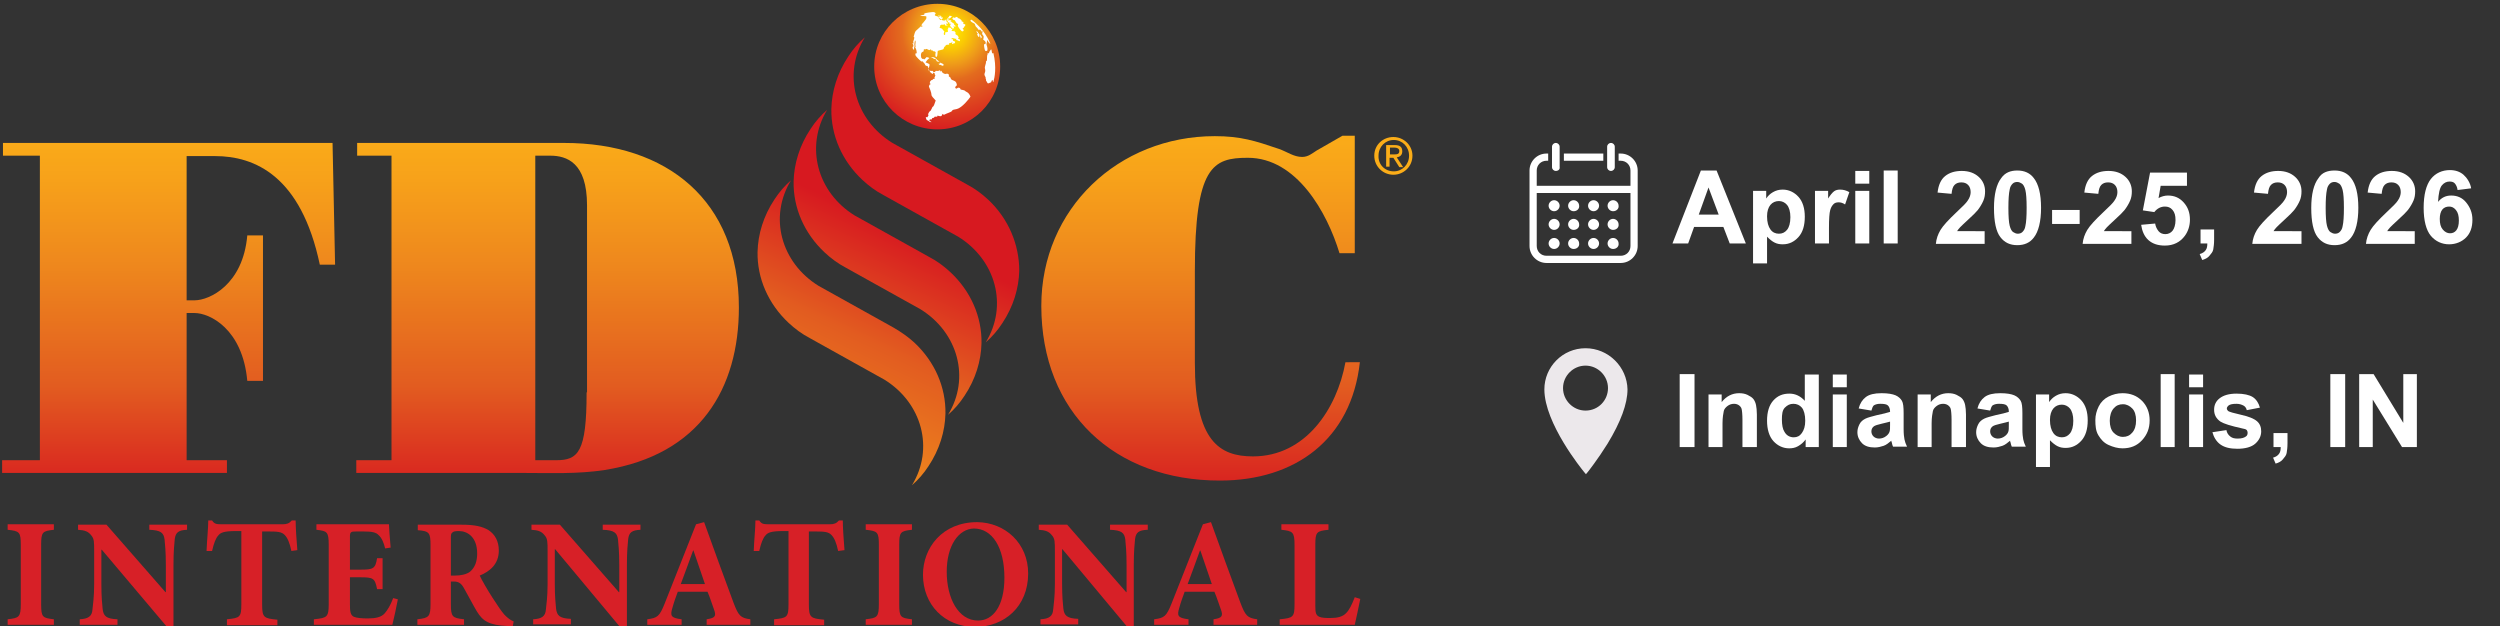 <?xml version="1.0" encoding="utf-8"?>
<!-- Generator: Adobe Illustrator 29.7.1, SVG Export Plug-In . SVG Version: 9.03 Build 0)  -->
<svg version="1.0" id="Layer_1" xmlns="http://www.w3.org/2000/svg" xmlns:xlink="http://www.w3.org/1999/xlink" x="0px" y="0px"
	 viewBox="0 0 589.4 147.7" style="enable-background:new 0 0 589.4 147.7;" xml:space="preserve">
<rect x="0" y="0" width="589.4" height="147.7" fill="#333333" stroke="none"/>
<style type="text/css">
	.st0{fill:url(#SVGID_1_);}
	.st1{fill:url(#SVGID_00000016764145259631897030000011443171121711184004_);}
	.st2{fill:url(#SVGID_00000052790628617641296210000012555068795008793742_);}
	.st3{fill:url(#SVGID_00000039837892562431109710000012931310861198666885_);}
	.st4{fill:url(#SVGID_00000010990999135217299300000012325827909927940480_);}
	.st5{fill:url(#SVGID_00000071543754757964919700000017565260483515331746_);}
	.st6{fill:#FBAD18;}
	.st7{fill:#D72027;}
	.st8{fill:url(#SVGID_00000096746945288576434870000001109566682083488702_);}
	.st9{fill:#FFFFFF;}
	.st10{enable-background:new    ;}
	.st11{fill:none;}
	.st12{fill:#010101;}
	.st13{fill:#ECE8EB;}
</style>
<g>
	<g>
		
			<linearGradient id="SVGID_1_" gradientUnits="userSpaceOnUse" x1="212.106" y1="95.448" x2="175.494" y2="18.403" gradientTransform="matrix(1 0 0 -1 0 150)">
			<stop  offset="0" style="stop-color:#D71920"/>
			<stop  offset="0.312" style="stop-color:#E25C20"/>
			<stop  offset="0.632" style="stop-color:#EE871D"/>
			<stop  offset="0.871" style="stop-color:#F7A21A"/>
			<stop  offset="1" style="stop-color:#FBAD18"/>
		</linearGradient>
		<path class="st0" d="M210.6,77.2l-15.8-8.8l-1.8-1c-8.9-5.5-11.8-16.3-6.5-24.9c-1.5,1.3-2.8,2.8-3.9,4.5c-2.6,3.9-3.9,8.2-4,12.4
			c-0.1,6.2,2.5,12.2,7.3,16.7c1.5,1.4,3.1,2.6,5,3.6l15.8,8.8l1.8,1c8.9,5.5,11.8,16.3,6.5,24.9c1.5-1.3,2.8-2.8,3.9-4.5
			c2.6-3.9,3.9-8.2,4-12.4c0.1-6.2-2.5-12.2-7.3-16.7C214.2,79.5,212.5,78.3,210.6,77.2z"/>
		
			<linearGradient id="SVGID_00000060032050737342469360000015634657050389082279_" gradientUnits="userSpaceOnUse" x1="212.605" y1="95.21" x2="175.993" y2="18.166" gradientTransform="matrix(1 0 0 -1 0 150)">
			<stop  offset="0" style="stop-color:#D71920"/>
			<stop  offset="0.312" style="stop-color:#E25C20"/>
			<stop  offset="0.632" style="stop-color:#EE871D"/>
			<stop  offset="0.871" style="stop-color:#F7A21A"/>
			<stop  offset="1" style="stop-color:#FBAD18"/>
		</linearGradient>
		<path style="fill:url(#SVGID_00000060032050737342469360000015634657050389082279_);" d="M219.1,60.6l-15.8-8.8l-1.8-1
			c-8.9-5.5-11.7-16.3-6.5-24.9c-1.5,1.3-2.8,2.8-3.9,4.5c-2.6,3.9-3.9,8.2-4,12.4c-0.1,6.2,2.5,12.2,7.3,16.7
			c1.5,1.4,3.1,2.6,5,3.6l15.8,8.8l1.8,1c8.9,5.5,11.8,16.3,6.5,24.9c1.5-1.3,2.8-2.8,3.9-4.5c2.6-3.9,3.9-8.2,4-12.4
			c0.1-6.2-2.5-12.2-7.3-16.7C222.6,62.8,221,61.6,219.1,60.6z"/>
		
			<linearGradient id="SVGID_00000088130580398252868690000002688482630756965537_" gradientUnits="userSpaceOnUse" x1="213.237" y1="94.911" x2="176.625" y2="17.867" gradientTransform="matrix(1 0 0 -1 0 150)">
			<stop  offset="0" style="stop-color:#D71920"/>
			<stop  offset="0.312" style="stop-color:#E25C20"/>
			<stop  offset="0.632" style="stop-color:#EE871D"/>
			<stop  offset="0.871" style="stop-color:#F7A21A"/>
			<stop  offset="1" style="stop-color:#FBAD18"/>
		</linearGradient>
		<path style="fill:url(#SVGID_00000088130580398252868690000002688482630756965537_);" d="M233,47.1c-1.5-1.4-3.1-2.6-5-3.6
			l-15.8-8.8l-1.8-1c-8.9-5.5-11.8-16.3-6.5-24.9c-1.5,1.3-2.8,2.8-3.9,4.5c-2.6,3.9-3.9,8.2-4,12.4c-0.1,6.2,2.5,12.2,7.3,16.7
			c1.5,1.4,3.1,2.6,5,3.6l15.8,8.8l1.8,1c8.9,5.5,11.8,16.3,6.5,24.9c1.5-1.3,2.8-2.8,3.9-4.5c2.6-3.9,3.9-8.2,4-12.4
			C240.3,57.7,237.8,51.6,233,47.1z"/>
	</g>
	
		<linearGradient id="SVGID_00000134247388583086334620000012964441605940648357_" gradientUnits="userSpaceOnUse" x1="39.75" y1="119.533" x2="39.75" y2="31.611" gradientTransform="matrix(1 0 0 -1 0 150)">
		<stop  offset="0" style="stop-color:#FBAD18"/>
		<stop  offset="0.129" style="stop-color:#F7A21A"/>
		<stop  offset="0.368" style="stop-color:#EE871D"/>
		<stop  offset="0.688" style="stop-color:#E25C20"/>
		<stop  offset="1" style="stop-color:#D71920"/>
	</linearGradient>
	<path style="fill:url(#SVGID_00000134247388583086334620000012964441605940648357_);" d="M78.4,33.7H0.7v3h8.7v71.8H0.5v3h53v-3H44
		V73.8h1.9c3.5,0,11.3,3.7,12.4,16H62V55.5h-3.7c-1,11.6-8.9,15.3-12.4,15.3H44v-34h6.7c9.4,0,20.3,4.7,24.7,25.6H79L78.4,33.7z"/>
	
		<linearGradient id="SVGID_00000059291773482717669010000005892654387867351718_" gradientUnits="userSpaceOnUse" x1="129.1" y1="119.533" x2="129.1" y2="31.611" gradientTransform="matrix(1 0 0 -1 0 150)">
		<stop  offset="0" style="stop-color:#FBAD18"/>
		<stop  offset="0.129" style="stop-color:#F7A21A"/>
		<stop  offset="0.368" style="stop-color:#EE871D"/>
		<stop  offset="0.688" style="stop-color:#E25C20"/>
		<stop  offset="1" style="stop-color:#D71920"/>
	</linearGradient>
	<path style="fill:url(#SVGID_00000059291773482717669010000005892654387867351718_);" d="M133,33.7H84.2v3h8.1v71.8H84v3h39.2
		c6.4,0,13,0.3,19.4-0.7c22.5-3.6,31.6-19.3,31.6-38.3C174.2,47.3,157.3,33.7,133,33.7z M138.3,92.5c0,14.2-2,16-7.2,16h-4.9V36.7
		h3.5c3.9,0,8.7,1.6,8.7,11.7v44.1H138.3z"/>
	
		<linearGradient id="SVGID_00000022528152173872632030000004921246785574551195_" gradientUnits="userSpaceOnUse" x1="283.05" y1="119.534" x2="283.05" y2="31.611" gradientTransform="matrix(1 0 0 -1 0 150)">
		<stop  offset="0" style="stop-color:#FBAD18"/>
		<stop  offset="0.129" style="stop-color:#F7A21A"/>
		<stop  offset="0.368" style="stop-color:#EE871D"/>
		<stop  offset="0.688" style="stop-color:#E25C20"/>
		<stop  offset="1" style="stop-color:#D71920"/>
	</linearGradient>
	<path style="fill:url(#SVGID_00000022528152173872632030000004921246785574551195_);" d="M317.2,85.4c-2,11-9.4,22.2-21.8,22.2
		c-7.9,0-13.7-3.6-13.7-22V63.9c0-24.7,4.2-26.7,12.5-26.7c11.5,0,18.7,12.9,21.6,22.5h3.6V32h-2.9l-6.1,3.5c-1.1,0.7-2,1.5-3.4,1.5
		c-2,0-3.5-1.2-5.5-1.9c-5.6-1.9-9-3-15.1-3c-22.7,0-40.9,17.1-40.9,40c0,25.2,17.3,41.2,42.1,41.2c17.8,0,31-9.7,33-27.9H317.2z"/>
	<g>
		<path class="st6" d="M324,36.7c0-2.6,2.1-4.4,4.5-4.4s4.5,1.9,4.5,4.4c0,2.6-2.1,4.5-4.5,4.5S324,39.3,324,36.7z M328.6,40.4
			c2,0,3.6-1.6,3.6-3.7c0-2.1-1.6-3.7-3.6-3.7s-3.6,1.6-3.6,3.7C324.9,38.8,326.5,40.4,328.6,40.4z M327.6,39.3h-0.8v-5.1h2
			c1.2,0,1.8,0.4,1.8,1.5c0,0.9-0.6,1.3-1.3,1.4l1.5,2.3h-0.9l-1.4-2.2h-0.9L327.6,39.3L327.6,39.3z M328.6,36.4
			c0.7,0,1.3,0,1.3-0.8c0-0.6-0.6-0.8-1.1-0.8h-1.1v1.6H328.6z"/>
	</g>
	<g>
		<path class="st7" d="M1.8,147.3V146c2.7-0.3,3.1-0.5,3.1-3.6v-13.9c0-3.1-0.3-3.3-3.1-3.6v-1.3h10.9v1.3c-2.7,0.3-3,0.5-3,3.6
			v13.9c0,3.1,0.3,3.3,3,3.6v1.3H1.8z"/>
		<path class="st7" d="M44.1,124.9c-2,0.1-2.7,0.6-2.9,2.2c-0.1,1.1-0.3,2.8-0.3,6.1v14.4h-1.7l-15.2-18h-0.1v8.1
			c0,3.2,0.2,4.8,0.3,5.9c0.2,1.6,0.8,2.3,3.5,2.4v1.3h-8.9V146c2-0.1,2.9-0.7,3-2.3c0.1-1.2,0.4-2.8,0.4-6v-7.6
			c0-2.4,0-3.1-0.7-3.9c-0.7-0.9-1.5-1.2-3.1-1.3v-1.2h6.7L39,139.6h0.1v-6.4c0-3.2-0.2-4.9-0.3-6c-0.2-1.6-0.9-2.2-3.6-2.3v-1.2
			h8.9V124.9z"/>
		<path class="st7" d="M68.7,129.9c-0.4-1.9-0.9-3.1-1.6-3.8c-0.7-0.7-1.6-0.8-3.7-0.8h-1.6v17.2c0,3.1,0.4,3.3,3.6,3.6v1.3H53.5
			V146c3.1-0.3,3.4-0.5,3.4-3.6v-17.2h-1.2c-3,0-3.7,0.4-4.2,1c-0.6,0.6-1.1,1.9-1.5,3.7h-1.3c0.1-2.7,0.4-5.3,0.4-7.2H50
			c0.5,0.8,1,0.9,2.1,0.9h14.6c0.9,0,1.5-0.2,2.1-0.9h0.9c0,1.5,0.2,4.7,0.4,7L68.7,129.9z"/>
		<path class="st7" d="M93.8,141.3c-0.3,1.6-1,4.9-1.3,6H74V146c3.1-0.3,3.5-0.5,3.5-3.6v-13.9c0-3.2-0.4-3.3-2.9-3.6v-1.3h17.1
			c0,0.7,0.2,3.2,0.4,5.5l-1.3,0.2c-0.3-1.3-0.8-2.5-1.5-3.1c-0.6-0.7-1.6-0.9-3.6-0.9H84c-1.3,0-1.5,0.1-1.5,1.3v7.7h2.4
			c3.1,0,3.6-0.2,4-2.7h1.3v7.3h-1.3c-0.5-2.6-0.9-2.8-4-2.8h-2.4v6.3c0,1.7,0.1,2.6,0.9,3c0.7,0.3,1.9,0.4,3.3,0.4
			c1.9,0,3.2-0.3,4-1.2c0.7-0.8,1.4-2,2-3.6L93.8,141.3z"/>
		<path class="st7" d="M120.9,147.6c-0.2,0-0.6,0-1.1,0c-4.6-0.2-6-1.2-7.4-3.5c-0.9-1.5-1.9-3.5-3-5.4c-0.6-1.1-1.2-1.6-2.4-1.6
			h-0.7v5.3c0,3,0.3,3.3,3.1,3.6v1.3h-11V146c2.7-0.3,3.1-0.6,3.1-3.6v-13.9c0-2.9-0.3-3.3-3-3.5v-1.3h10.2c3.2,0,5,0.4,6.5,1.3
			c1.5,1,2.4,2.6,2.4,4.8c0,3.2-2.1,4.9-4.5,5.9c0.5,1.1,1.9,3.5,3,5.2c1.3,2,2.1,3.2,2.8,4c0.8,0.8,1.4,1.3,2.2,1.6L120.9,147.6z
			 M107.2,135.7c1.5,0,2.8-0.3,3.6-0.9c1.2-1,1.7-2.5,1.7-4.3c0-3.9-2.3-5.3-4.3-5.3c-0.9,0-1.4,0.1-1.6,0.4
			c-0.3,0.2-0.3,0.6-0.3,1.3v8.8H107.2z"/>
		<path class="st7" d="M151,124.9c-2,0.1-2.7,0.6-2.9,2.2c-0.1,1.1-0.3,2.8-0.3,6.1v14.4H146l-15.1-18.1h-0.1v8.1
			c0,3.2,0.2,4.8,0.3,5.9c0.2,1.6,0.8,2.3,3.5,2.4v1.3h-8.9V146c2-0.1,2.9-0.7,3-2.3c0.1-1.2,0.4-2.8,0.4-6v-7.6
			c0-2.4,0-3.1-0.7-3.9c-0.7-0.9-1.5-1.2-3.1-1.3v-1.2h6.7l13.9,15.9h0.1v-6.4c0-3.2-0.2-4.9-0.3-6c-0.2-1.6-0.9-2.2-3.6-2.3v-1.2
			h8.9L151,124.9L151,124.9z"/>
		<path class="st7" d="M166.6,147.3V146c2.1-0.3,2.3-0.8,1.7-2.4c-0.4-1.1-0.9-2.7-1.5-4.1h-7c-0.4,1.1-0.9,2.4-1.3,3.9
			c-0.5,1.7-0.4,2.3,2.2,2.6v1.3h-8.1V146c2.4-0.3,2.9-0.7,4.1-3.7l7.4-18.7l1.9-0.5c2.3,6.4,4.6,12.7,6.9,18.9c1.2,3.2,1.7,3.7,4,4
			v1.3H166.6z M163.5,129.8h-0.1c-1,2.7-1.9,5.3-2.9,7.9h5.7L163.5,129.8z"/>
		<path class="st7" d="M197.6,129.9c-0.4-1.9-0.9-3.1-1.6-3.8c-0.7-0.7-1.6-0.8-3.7-0.8h-1.6v17.2c0,3.1,0.4,3.3,3.6,3.6v1.3h-11.8
			V146c3.1-0.3,3.4-0.5,3.4-3.6v-17.2h-1.2c-3,0-3.7,0.4-4.2,1c-0.6,0.6-1.1,1.9-1.5,3.7h-1.3c0.1-2.7,0.4-5.3,0.4-7.2h0.9
			c0.5,0.8,1,0.9,2.1,0.9h14.6c0.9,0,1.5-0.2,2.1-0.9h0.9c0,1.5,0.2,4.7,0.4,7L197.6,129.9z"/>
		<path class="st7" d="M204.1,147.3V146c2.7-0.3,3.1-0.5,3.1-3.6v-13.9c0-3.1-0.3-3.3-3.1-3.6v-1.3H215v1.3c-2.7,0.3-3,0.5-3,3.6
			v13.9c0,3.1,0.3,3.3,3,3.6v1.3H204.1z"/>
		<path class="st7" d="M242.4,135.2c0,7.8-5.6,12.6-12.5,12.6c-7.3,0-12.3-5.3-12.3-12.3c0-6.3,4.5-12.4,12.8-12.4
			C237,123.2,242.4,128.1,242.4,135.2z M223.2,134.8c0,6.2,2.7,11.5,7.4,11.5c3.5,0,6.2-3.4,6.2-10.1c0-7.2-2.9-11.6-7.2-11.6
			C226,124.7,223.2,128.6,223.2,134.8z"/>
		<path class="st7" d="M270.5,124.9c-2,0.1-2.7,0.6-2.9,2.2c-0.1,1.1-0.3,2.8-0.3,6.1v14.4h-1.7l-15.1-18.1h-0.1v8.1
			c0,3.2,0.2,4.8,0.3,5.9c0.2,1.6,0.8,2.3,3.5,2.4v1.3h-8.9V146c2-0.1,2.9-0.7,3-2.3c0.1-1.2,0.4-2.8,0.4-6v-7.6
			c0-2.4,0-3.1-0.7-3.9c-0.7-0.9-1.5-1.2-3.1-1.3v-1.2h6.7l13.9,15.9h0.1v-6.4c0-3.2-0.2-4.9-0.3-6c-0.2-1.6-0.9-2.2-3.6-2.3v-1.2
			h8.9v1.2H270.5z"/>
		<path class="st7" d="M286.1,147.3V146c2.1-0.3,2.3-0.8,1.7-2.4c-0.4-1.1-0.9-2.7-1.5-4.1h-7c-0.4,1.1-0.9,2.4-1.3,3.9
			c-0.5,1.7-0.4,2.3,2.2,2.6v1.3h-8.1V146c2.4-0.3,2.9-0.7,4.1-3.7l7.4-18.7l1.9-0.5c2.3,6.4,4.6,12.7,6.9,18.9c1.2,3.2,1.7,3.7,4,4
			v1.3H286.1z M283,129.8h-0.1c-1,2.7-1.9,5.3-2.9,7.9h5.7L283,129.8z"/>
		<path class="st7" d="M320.7,141.2c-0.3,1.6-1.1,5.2-1.3,6.1h-17.7V146c3.2-0.3,3.5-0.5,3.5-3.6v-13.9c0-3.1-0.4-3.3-3.1-3.6v-1.3
			h11.1v1.3c-2.8,0.3-3.1,0.5-3.1,3.6v14.2c0,1.7,0.1,2.3,0.9,2.7c0.7,0.3,1.6,0.3,2.7,0.3c1.6,0,2.9-0.3,3.7-1.2
			c0.7-0.7,1.3-1.9,2-3.7L320.7,141.2z"/>
	</g>
</g>
<radialGradient id="SVGID_00000041293075445685504230000017980865553395279274_" cx="223.97" cy="142.49" r="23.885" gradientTransform="matrix(1 0 0 -1 0 150)" gradientUnits="userSpaceOnUse">
	<stop  offset="0" style="stop-color:#FFF200"/>
	<stop  offset="5.771673e-02" style="stop-color:#FFE400"/>
	<stop  offset="0.165" style="stop-color:#FAC904"/>
	<stop  offset="0.309" style="stop-color:#EF9E19"/>
	<stop  offset="0.473" style="stop-color:#E36B1E"/>
	<stop  offset="1" style="stop-color:#D71920"/>
</radialGradient>
<path style="fill:url(#SVGID_00000041293075445685504230000017980865553395279274_);" d="M221,0.9c-8.2,0-14.9,6.6-14.9,14.8
	s6.7,14.8,14.9,14.8s14.8-6.6,14.8-14.8S229.2,0.9,221,0.9z"/>
<g>
	<path class="st9" d="M227.6,21.5c-0.2-0.3-0.9-0.3-1.1-0.4c-0.1,0,0-0.1-0.1-0.2c-0.1-0.2-0.4-0.3-0.6-0.2
		c-0.1,0.1-0.3,0.3-0.5,0.1c-0.3-0.1,0-0.1,0-0.4c0-0.2,0.2-0.1,0.3-0.3c-0.1-1-0.6-1-1-1.2c-0.4-0.1-0.5-0.5-0.5-0.6
		c-0.1-0.1-0.3-0.2-0.4-0.3c-0.1-0.1,0.1-0.2,0-0.4s-0.5-0.3-0.6-0.2c-0.2,0.1-0.5,0-0.8-0.2s-0.3-0.6-0.4-0.5
		c-0.1,0-0.4,0.3-0.3,0.2c0-0.1,0.2-0.5-0.1-0.3s-0.6,0.1-0.9,0.1c-0.1,0.3-0.3,0.3-0.5,0.3c-0.1-0.1-0.2-0.4-0.4-0.3
		s-0.5-0.1-0.6-0.1s-0.1-0.2-0.2-0.5c0.4-0.8,0.2-0.9,0.2-1c-0.1-0.1-0.7-0.3-0.9-0.4c0.2-0.2,0.2-0.3,0.3-0.4
		c0.1-0.2,0.5-0.5,0.6-0.6c0-0.1-0.7-0.3-0.7-0.2c-0.1,0.1-0.4,0.5-0.5,0.5c-0.1-0.1-0.3-0.2-0.4-0.1c-0.1,0-0.1-0.1-0.3-0.3
		c-0.3-1.2,0.3-1.4,0.4-1.4c0.1,0,0.2-0.2,0.2-0.5c0-0.2,0.5,0,0.5-0.1s0.2-0.1,0.5,0.1c0.3,0.1,0.3,0.2,0.5,0s0.3,0.2,0.3,0.2h0.3
		c0,0,0.1,0.2,0.2,0.2c0,0,0.2-0.1,0.5,0.2c-0.2,0.9,0,1.2,0.2,1.1c0.3-0.1,0.2-1.3,0.3-1.4c0.1-0.1,1.2-0.3,1.3-0.4
		c0.1-0.1,0.2-0.6,0.3-0.6s0.2-0.1,0.2-0.2c0-0.1,0.1-0.1,0.2-0.2c0.1-0.1,0.5,0,0.7-0.1c-0.2-0.2,0-0.3,0-0.3s0.5-0.1,0.6-0.2
		c0.1-0.2,0.2,0.1,0.1,0.1c-0.2,0.1,0.1,0.3,0.1,0.3s0.2-0.2,0.4-0.2c0.3,0,0.1-0.1,0.1-0.2c0,0,0.1,0,0.1-0.1s-0.2-0.2-0.3-0.2
		c-0.1-0.1-0.1,0-0.2-0.1c-0.1-0.1,0-0.2,0-0.3s-0.2,0-0.4-0.1s0.2-0.1,0.2-0.2c0-0.1,0.5,0.1,1,0.2C225.7,9,226,9,226,8.9
		s-0.1-0.4-0.2-0.5c-0.1,0-0.8-0.5-0.6-0.5c0.1,0,0.2-0.1,0.2-0.1s-0.2-0.2-0.3-0.3c-0.1-0.1,0-0.2-0.2-0.3c0,0.3-0.2,0.1-0.4,0.1
		s-0.2-0.2,0-0.3c0.2-0.1-0.1-0.2-0.2-0.2c-0.1,0,0-0.1-0.1-0.2s-0.5-0.1-0.6-0.1s-0.1,0.3,0,0.4c-0.3,0-0.2,0.1-0.1,0.4
		c0.1,0.3-0.4,0.3-0.6,0.3c-0.1,0,0,0.6-0.1,0.6c-0.1,0.1-0.3,0-0.3-0.2s0.2-0.7,0.1-0.7c-0.1,0-0.3-0.2-0.4-0.4
		c0-0.1-0.4-0.3-0.6-0.3c-0.2-0.1,0-0.1,0-0.3c0.1-0.2,0.1-0.1,0-0.2c0-0.1,0.3-0.2,0.4-0.3c0.1,0,0.3,0.1,0.5,0s0.3-0.1,0.3,0.1
		s0,0.1,0.1,0.1s0.1,0,0.2,0c0.1,0,0.2,0.1,0.3,0.1S223,5.7,223,5.6s0.3,0,0.4,0c0.1,0,0.1-0.2,0.1-0.4c0.1,0.1,0.2,0.1,0.3,0.1
		s0,0.2,0,0.3c0,0.1,0.1-0.1,0.3,0c0.2,0-0.1,0.2-0.1,0.4c-0.1,0.1,0.6,0.8,0.7,0.8c0.1,0,0-0.2,0-0.2s0.1,0.1,0.2,0.1
		c0.1,0-0.1-0.5-0.1-0.6s0.2,0.2,0.3,0.2s0.3-0.2,0.2-0.2s-0.4-0.3-0.4-0.4c0,0,0.2,0-0.1-0.2S224,5,224,4.9s0.1,0.1,0.3,0.1
		s-0.2-0.2-0.3-0.3c-0.1-0.1-0.3,0.3-0.4,0.2c-0.1-0.1,0.1-0.1,0.2-0.2c0.1,0-0.2-0.2-0.2-0.1s-0.1,0-0.1-0.1s-0.2-0.1-0.2,0
		c-0.1,0.1,0.1,0.1,0.1,0.2s-0.2,0.2-0.1,0.2c0,0,0.2,0.1,0.2,0.3c0,0.1-0.2,0.2-0.3,0c0-0.1,0-0.1,0-0.2s0,0.1-0.1,0s0.2-0.3,0-0.4
		S222.8,5,222.7,5c-0.1,0,0-0.1,0-0.3c0-0.1-0.2,0.1-0.2,0.1s-0.1,0.2-0.4-0.1c-0.3-0.3-0.3,0-0.4,0c-0.2,0,0-0.1-0.2-0.2
		c-0.1-0.1-0.2-0.3-0.3-0.3s0-0.2-0.1-0.3c-0.1-0.1-0.6-0.1-0.7-0.3c-0.1-0.1,0.2-0.3,0.2-0.5c-0.1,0,0-0.1-0.3-0.2
		c-0.2-0.2-2.4,0.2-2.4,0.3c0,0,0.2,0.1-0.1,0.3c-0.3,0.1-0.9,0.1-0.8,0.2c0.1,0.1,0.9,0.1,1.1,0.1c0.2,0,0.3,0.1,0.3,0.1
		c0,0.1,0,0.2,0,0.4c0,0.2-0.4,0.6-0.7,1c-0.4,0.4-0.5,0.6-0.4,0.8c0.1,0.2,0.3-0.3,0.2,0c-0.1,0.4-0.4,0.1-0.4,0.1s-1,0.9-1.2,1.1
		s-0.4,1-0.5,1.4c0.4,0-0.1,1-0.1,1.1s0.1,0.2,0,0.5c0,0-0.2-0.2-0.2,0c0.2,0.1,0.3,0.4,0.2,0.7c-0.2,0-0.2,0.4,0,0.6
		c0.3,0.4,0.2-0.2,0.2-0.3s0.2-0.4,0.1-0.6c-0.1-0.2,0.1-1,0.1-1.1c0.3-0.2,0.1,0.8,0.1,1c0.2,0.9-0.3,0.6,0,0.7
		c0.2,0.1,0.4,1.1,0.3,1.3c-0.3-0.1-0.2-0.1-0.3,0.3c0,0.4,1.4,1.6,1.4,1.6c0.4-0.1,0.3,0,0.5,0.2s0.4,0.4,0.4,0.6
		c0.1,0.2,0.5,0.3,0.6,0.3s0,0.1,0.2,0.6c-0.1,0.6,0.1,0.3,0.2,0.4c0.1,0.1,0.1,0.3,0.2,0.4c0.1,0.1,0.3,0.3,0.5,0.4
		c0.2,0.2,0.1-0.1,0.2-0.2c0.1-0.2,0.2,0.1,0.3,0c0.1,0,0,0.4,0.2,0.5c0.1,0.1-0.2,0.5-0.2,0.6s0.1,0.2,0,0.3
		c-0.1,0.1-0.3-0.1-0.3,0s-0.2,0.3-0.4,0.3s-0.1,0.2-0.2,0.2c-0.1,0-0.2,0.3-0.2,0.5c0,0.1,0.2,0.1,0.2,0.2s-0.3,0.2-0.3,0.2
		s0,0.2-0.1,0.4c0.6,1.4,0.6,1.8,0.6,2s0.5,0.8,1,1.3c-0.6,1.9-0.7,1.3-0.8,1.6c-0.1,0.3-0.1,0.2-0.4,0.8c-0.4,0.2-0.6,0.8-0.6,0.9
		s0.3,0.1,0.1,0.2c-0.1,0-0.2,0.3-0.2,0.4c-0.1,0.1-0.3,0-0.4,0c-0.1,0,0.1,0.6,0.2,0.7c0,0,0.2,0.1,0.4,0.2
		c0.1,0.1,0.3,0.3,0.6,0.3s-0.1-0.1-0.3-0.3c-0.2-0.2-0.1-0.2,0-0.3c0.1-0.1,0.5,0,0.5-0.1c0-0.2,0.1-0.3,0.3-0.3s0.2-0.1,0.3-0.2
		c0-0.1,0.1-0.1,0.4-0.1c0.3,0.1,0.3-0.1,0.3-0.2s0.4,0.1,0.7,0.1s0.3-0.1,0.4-0.3c0.1-0.2,0-0.2-0.1-0.3c-0.1-0.1,0.5,0.4,0.7,0.2
		c0.3-0.2,1.6-0.6,1.7-0.8c0.2-0.4,0.4-0.3,1.2-0.5c1.2-0.3,2.8-2.3,3.2-2.9C228.4,21.7,227.8,21.7,227.6,21.5z"/>
	<path class="st9" d="M224.6,4.3c-0.3,0,0,0.1,0.1,0.3c0.1,0.2,0.2,0,0.4,0.2s0.3,0.7,0.7,0.8c0.1,0.2,0.2,0,0,0.5
		c0.1,0.3,0.9,1.4,1.1,1.3c0.2-0.1,0.4,0,0.2-0.5c0-0.1,0-0.1,0-0.1s-0.3-0.2-0.1-0.2s0.2,0,0.4-0.4c0.2-0.1,0.3-0.5,0-0.5
		s-0.3-0.2-0.3-0.2c0-0.1,0.1-0.3,0-0.3c-0.1-0.1-0.3-0.1-0.4-0.2c-0.1-0.1,0.2-0.1-0.2-0.4s-0.4-0.3-0.6-0.3
		c-0.1,0-0.1-0.1-0.1-0.2c0,0-0.5-0.2-0.5-0.1c0,0.1,0,0.2-0.2,0.2s-0.3-0.1-0.3-0.1S224.6,4.1,224.6,4.3
		C224.7,4.2,224.9,4.4,224.6,4.3z"/>
	<path class="st9" d="M220.6,13.8c-0.6-0.6-1.2-0.2-1.2-0.2c0.1-0.1,0.6,0.1,0.6,0.1s0,0.2,0.4,0.2s0.3,0.6,0.6,0.6
		c0.2,0.1,0.5,0,0.5,0S221.2,14.4,220.6,13.8z"/>
	<path class="st9" d="M221.7,15.3c0.1,0,0.6,0.3,0.6,0.2s0.1-0.1,0.2-0.1c0.1,0-0.1-0.3-0.3-0.4c-0.2-0.1-0.7-0.3-0.7-0.3
		s0.4,0.3-0.2,0.3C221.3,15.3,221.6,15.3,221.7,15.3z"/>
	<path class="st9" d="M226.3,9.3c-0.3-0.1-0.4-0.1-0.4-0.2c0-0.2,0-0.3,0-0.3s0-0.3-0.3,0.2c-0.2,0.3-0.3,0.4,0.1,0.5
		c0.4,0.1,0.4,0.2,0.4,0.2S226.4,9.8,226.3,9.3z"/>
	<path class="st9" d="M230.5,7.2L230.5,7.2C230.5,7.3,230.6,7.3,230.5,7.2z"/>
	<path class="st9" d="M232.3,12c0.1,0.1,0.1-0.1,0.2,0c0.1,0.1,0.3-0.1,0.3-0.2c0-0.1,0-0.2,0-0.4s-0.1-0.4-0.1-0.5
		s-0.2-0.4-0.1-0.7c0.1-0.2,0.1-0.6,0.1-0.6s0.1-0.2,0.2,0c0.1,0.2,0.1,0.4,0.2,0.4c0.1,0,0.1,0,0.2,0.2c0,0.2,0.1,0,0.2,0.1
		c-0.3-0.6-1.3-3.3-4.5-5.7c0,0,0.2,0.1-0.2,0.1c0,0.5,0.4,0.5,0.6,0.7c0.2,0.1,0.4,0.1,0.5,0.5s0.3,0.5,0.5,0.7
		c0.1,0.2,0.3,0.4,0.4,0.5c0-0.1,0-0.1,0.1-0.1c0.2,0,0.3,0.1,0.4,0.2c0.1,0.1,0.2,0.4,0.2,0.3s0.2-0.2,0.2,0s-0.2,0.2-0.2,0.2
		s0.1,0.3,0.1,0.4c0,0.1,0.3,0.3,0.3,0.5s0,0.5-0.1,0.6c0,0-0.1,0.1,0.2,0.3s0.4,0.5,0.4,0.6s-0.1,0.2-0.1,0.3c0,0-0.4-0.1-0.3,0.3
		C232,11.1,232.2,12,232.3,12z"/>
	<path class="st9" d="M234.2,12.5c0,0-0.2,0.2-0.3,0s-0.1-1.1-0.3-0.8s-0.4,0.5-0.4,0.7s-0.2,0.2-0.3,0.1c-0.1-0.1,0,0.3-0.1,0.4
		c-0.1,0.2-0.1,0.5-0.1,0.9c0,0.5-0.1,0.7-0.2,0.6c-0.1,0,0,0.5-0.1,0.6c0,0.1-0.3,0.9-0.2,1.1c0,0.2,0.2,0.5,0,1s-0.1,0.6,0.1,1
		c0.2,0.4,0,0.4,0.1,0.5c0.2,0.2-0.1,0.3,0.2,0.6c0.2,0.3,0.2,0.6,0.6,0.4c0.3-0.2,0.5-0.1,0.5-0.3c0.1-0.2,0.2-0.6,0.3-0.4
		s0.1,0.6,0.2,0.4C234.5,18.3,235,15.9,234.2,12.5z"/>
	<path class="st9" d="M231.3,8.5c0,0-0.1-0.1-0.1-0.2c0,0-0.1-0.2-0.2-0.2c-0.1,0-0.2,0.1-0.2,0.1c0-0.1,0-0.2,0-0.3
		c0-0.1-0.2,0-0.2-0.2c0-0.1-0.4-0.5-0.4-0.3c0,0,0.1,0.3,0.2,0.4c0.2,0.2,0.3,0.3,0.1,0.2c-0.1,0-0.1,0.1-0.1,0.2
		c0,0.1,0.1,0.2,0.2,0.3c0.1,0.1-0.1,0.2,0.1,0.2c0.2,0,0.2,0,0.2-0.1c0,0-0.1-0.1-0.1-0.2c0-0.1,0-0.3,0.1-0.2
		c0.1,0.2,0,0.2,0.1,0.3s0.2,0.2,0.2,0.3s-0.1,0.3,0.1,0.2c0.2-0.2,0.2-0.3,0.2-0.4C231.5,8.7,231.4,8.6,231.3,8.5z"/>
	<path class="st9" d="M221.2,4.2c0.3,0.1,0.3,0.1,0.6,0.3c0.3,0.1,0.2,0,0.4-0.1c0.1-0.2,0.1-0.4-0.1-0.3c-0.2,0.1-0.2,0-0.2,0
		c0-0.1,0.1-0.2,0-0.3c0-0.1-0.4-0.1-0.4-0.1s-0.5-0.1-0.3,0.1c0.1,0.2,0.7,0,0.5,0.2C221.4,4,220.8,4.1,221.2,4.2z"/>
	<path class="st9" d="M223.4,4.4c0.1,0,0.8-0.2,0.5,0s0.2-0.2,0.3-0.3c0.1-0.3,0.4-0.2,0.4-0.2s-0.5-0.2-0.7-0.2
		c-0.1,0-0.2,0.4-0.3,0.4C223.5,4.3,223.1,4.3,223.4,4.4z"/>
</g>
<g class="st10">
	<path class="st9" d="M411.6,57.4h-3.8l-1.5-3.9h-6.9l-1.4,3.9h-3.7l6.7-17.2h3.7L411.6,57.4z M405.2,50.6l-2.4-6.4l-2.3,6.4H405.2z
		"/>
	<path class="st9" d="M413.3,45h3.1v1.8c0.4-0.6,0.9-1.1,1.6-1.5s1.4-0.6,2.3-0.6c1.4,0,2.7,0.6,3.7,1.7s1.5,2.7,1.5,4.7
		c0,2.1-0.5,3.7-1.5,4.8s-2.2,1.7-3.7,1.7c-0.7,0-1.3-0.1-1.9-0.4s-1.1-0.7-1.8-1.4v6.3h-3.3V45z M416.6,51c0,1.4,0.3,2.4,0.8,3.1
		s1.2,1,2,1c0.8,0,1.4-0.3,1.9-0.9s0.8-1.6,0.8-3c0-1.3-0.3-2.3-0.8-2.9s-1.2-0.9-1.9-0.9c-0.8,0-1.5,0.3-2,0.9S416.6,49.8,416.6,51
		z"/>
	<path class="st9" d="M431.2,57.4h-3.3V45h3.1v1.8c0.5-0.8,1-1.4,1.4-1.7s0.9-0.4,1.4-0.4c0.8,0,1.5,0.2,2.2,0.6l-1,2.9
		c-0.6-0.4-1.1-0.5-1.5-0.5c-0.5,0-0.9,0.1-1.2,0.4s-0.6,0.7-0.8,1.4s-0.3,2.1-0.3,4.2V57.4z"/>
	<path class="st9" d="M437.4,43.3v-3h3.3v3H437.4z M437.4,57.4V45h3.3v12.4H437.4z"/>
	<path class="st9" d="M444.1,57.4V40.2h3.3v17.2H444.1z"/>
	<path class="st9" d="M467.9,54.4v3.1h-11.5c0.1-1.2,0.5-2.3,1.1-3.3s1.9-2.4,3.7-4.1c1.5-1.4,2.4-2.3,2.7-2.8
		c0.5-0.7,0.7-1.4,0.7-2c0-0.7-0.2-1.3-0.6-1.7s-0.9-0.6-1.6-0.6c-0.7,0-1.2,0.2-1.6,0.6s-0.6,1.1-0.7,2.1l-3.3-0.3
		c0.2-1.8,0.8-3.1,1.8-3.9s2.3-1.2,3.9-1.2c1.7,0,3,0.5,4,1.4s1.5,2.1,1.5,3.4c0,0.8-0.1,1.5-0.4,2.2s-0.7,1.4-1.3,2.2
		c-0.4,0.5-1.1,1.2-2.2,2.2s-1.7,1.6-2,1.9s-0.5,0.6-0.7,0.9H467.9z"/>
	<path class="st9" d="M475.6,40.2c1.7,0,3,0.6,3.9,1.8c1.1,1.4,1.7,3.7,1.7,7c0,3.2-0.6,5.6-1.7,7c-0.9,1.2-2.2,1.8-3.9,1.8
		c-1.7,0-3-0.6-4-1.9s-1.5-3.6-1.5-6.9c0-3.2,0.6-5.6,1.7-7C472.7,40.7,474,40.2,475.6,40.2z M475.6,42.9c-0.4,0-0.8,0.1-1.1,0.4
		s-0.6,0.7-0.7,1.4c-0.2,0.9-0.3,2.3-0.3,4.3s0.1,3.4,0.3,4.2s0.5,1.3,0.8,1.5s0.7,0.4,1.1,0.4s0.8-0.1,1.1-0.4s0.6-0.7,0.7-1.4
		c0.2-0.8,0.3-2.3,0.3-4.3s-0.1-3.4-0.3-4.2s-0.5-1.3-0.8-1.5S476,42.9,475.6,42.9z"/>
	<path class="st9" d="M483.8,52.8v-3.3h6.5v3.3H483.8z"/>
	<path class="st9" d="M502.5,54.4v3.1H491c0.1-1.2,0.5-2.3,1.1-3.3s1.9-2.4,3.7-4.1c1.5-1.4,2.4-2.3,2.7-2.8c0.5-0.7,0.7-1.4,0.7-2
		c0-0.7-0.2-1.3-0.6-1.7s-0.9-0.6-1.6-0.6c-0.7,0-1.2,0.2-1.6,0.6s-0.6,1.1-0.7,2.1l-3.3-0.3c0.2-1.8,0.8-3.1,1.8-3.9
		s2.3-1.2,3.9-1.2c1.7,0,3,0.5,4,1.4s1.5,2.1,1.5,3.4c0,0.8-0.1,1.5-0.4,2.2s-0.7,1.4-1.3,2.2c-0.4,0.5-1.1,1.2-2.2,2.2
		s-1.7,1.6-2,1.9s-0.5,0.6-0.7,0.9H502.5z"/>
	<path class="st9" d="M504.8,53l3.3-0.3c0.1,0.7,0.4,1.3,0.8,1.8s1,0.7,1.6,0.7c0.7,0,1.3-0.3,1.7-0.8s0.7-1.4,0.7-2.5
		c0-1.1-0.2-1.8-0.7-2.4s-1.1-0.8-1.8-0.8c-0.9,0-1.8,0.4-2.5,1.3l-2.7-0.4l1.7-8.9h8.7v3.1h-6.2l-0.5,2.9c0.7-0.4,1.5-0.6,2.2-0.6
		c1.5,0,2.7,0.5,3.7,1.6s1.5,2.4,1.5,4.1c0,1.4-0.4,2.7-1.2,3.8c-1.1,1.5-2.7,2.3-4.7,2.3c-1.6,0-2.9-0.4-3.9-1.3S505,54.4,504.8,53
		z"/>
	<path class="st9" d="M518.7,54.1h3.3v2.4c0,1-0.1,1.7-0.2,2.3s-0.5,1-0.9,1.5s-1,0.8-1.7,1l-0.6-1.4c0.7-0.2,1.1-0.5,1.4-0.9
		s0.4-0.9,0.4-1.6h-1.6V54.1z"/>
	<path class="st9" d="M542.6,54.4v3.1H531c0.1-1.2,0.5-2.3,1.1-3.3s1.9-2.4,3.7-4.1c1.5-1.4,2.4-2.3,2.7-2.8c0.5-0.7,0.7-1.4,0.7-2
		c0-0.7-0.2-1.3-0.6-1.7s-0.9-0.6-1.6-0.6c-0.7,0-1.2,0.2-1.6,0.6s-0.6,1.1-0.7,2.1l-3.3-0.3c0.2-1.8,0.8-3.1,1.8-3.9
		s2.3-1.2,3.9-1.2c1.7,0,3,0.5,4,1.4s1.5,2.1,1.5,3.4c0,0.8-0.1,1.5-0.4,2.2s-0.7,1.4-1.3,2.2c-0.4,0.5-1.1,1.2-2.2,2.2
		s-1.7,1.6-2,1.9s-0.5,0.6-0.7,0.9H542.6z"/>
	<path class="st9" d="M550.4,40.2c1.7,0,3,0.6,3.9,1.8c1.1,1.4,1.7,3.7,1.7,7c0,3.2-0.6,5.6-1.7,7c-0.9,1.2-2.2,1.8-3.9,1.8
		c-1.7,0-3-0.6-4-1.9s-1.5-3.6-1.5-6.9c0-3.2,0.6-5.6,1.7-7C547.4,40.7,548.7,40.2,550.4,40.2z M550.4,42.9c-0.4,0-0.8,0.1-1.1,0.4
		s-0.6,0.7-0.7,1.4c-0.2,0.9-0.3,2.3-0.3,4.3s0.1,3.4,0.3,4.2s0.5,1.3,0.8,1.5s0.7,0.4,1.1,0.4s0.8-0.1,1.1-0.4s0.6-0.7,0.7-1.4
		c0.2-0.8,0.3-2.3,0.3-4.3s-0.1-3.4-0.3-4.2s-0.5-1.3-0.8-1.5S550.8,42.9,550.4,42.9z"/>
	<path class="st9" d="M569.3,54.4v3.1h-11.5c0.1-1.2,0.5-2.3,1.1-3.3s1.9-2.4,3.7-4.1c1.5-1.4,2.4-2.3,2.7-2.8
		c0.5-0.7,0.7-1.4,0.7-2c0-0.7-0.2-1.3-0.6-1.7s-0.9-0.6-1.6-0.6c-0.7,0-1.2,0.2-1.6,0.6s-0.6,1.1-0.7,2.1l-3.3-0.3
		c0.2-1.8,0.8-3.1,1.8-3.9s2.3-1.2,3.9-1.2c1.7,0,3,0.5,4,1.4s1.5,2.1,1.5,3.4c0,0.8-0.1,1.5-0.4,2.2s-0.7,1.4-1.3,2.2
		c-0.4,0.5-1.1,1.2-2.2,2.2s-1.7,1.6-2,1.9s-0.5,0.6-0.7,0.9H569.3z"/>
	<path class="st9" d="M582.6,44.4l-3.2,0.4c-0.1-0.7-0.3-1.1-0.6-1.5s-0.8-0.5-1.3-0.5c-0.7,0-1.3,0.3-1.8,0.9s-0.8,1.9-0.9,3.9
		c0.8-1,1.8-1.5,3.1-1.5c1.4,0,2.6,0.5,3.5,1.6s1.5,2.4,1.5,4.1c0,1.8-0.5,3.2-1.5,4.2s-2.4,1.6-4,1.6c-1.7,0-3.2-0.7-4.3-2
		s-1.7-3.6-1.7-6.6c0-3.1,0.6-5.4,1.7-6.8s2.7-2.1,4.5-2.1c1.3,0,2.4,0.4,3.2,1.1S582.4,43.1,582.6,44.4z M575.2,51.6
		c0,1.1,0.2,1.9,0.7,2.5s1.1,0.9,1.7,0.9c0.6,0,1.1-0.2,1.5-0.7s0.6-1.3,0.6-2.3c0-1.1-0.2-1.9-0.7-2.5s-1-0.8-1.6-0.8
		c-0.6,0-1.2,0.2-1.6,0.7S575.2,50.7,575.2,51.6z"/>
</g>
<g class="st10">
	<path class="st9" d="M396,105.4V88.2h3.5v17.2H396z"/>
	<path class="st9" d="M414.1,105.4h-3.3v-6.4c0-1.3-0.1-2.2-0.2-2.6s-0.4-0.7-0.7-0.9s-0.7-0.3-1.1-0.3c-0.6,0-1.1,0.2-1.5,0.5
		s-0.8,0.7-0.9,1.2s-0.3,1.5-0.3,2.9v5.6h-3.3V93h3.1v1.8c1.1-1.4,2.5-2.1,4.1-2.1c0.7,0,1.4,0.1,2,0.4s1.1,0.6,1.4,1
		s0.5,0.9,0.6,1.4s0.2,1.3,0.2,2.2V105.4z"/>
	<path class="st9" d="M428.8,105.4h-3.1v-1.8c-0.5,0.7-1.1,1.2-1.8,1.6s-1.4,0.5-2.1,0.5c-1.4,0-2.7-0.6-3.7-1.7s-1.5-2.8-1.5-4.8
		c0-2.1,0.5-3.7,1.5-4.8s2.2-1.6,3.8-1.6c1.4,0,2.6,0.6,3.6,1.7v-6.2h3.3V105.4z M420.1,98.9c0,1.3,0.2,2.3,0.6,2.9
		c0.5,0.9,1.3,1.3,2.2,1.3c0.8,0,1.4-0.3,1.9-1s0.8-1.6,0.8-2.9c0-1.4-0.3-2.5-0.8-3.1s-1.2-0.9-2-0.9c-0.8,0-1.4,0.3-2,0.9
		S420.1,97.7,420.1,98.9z"/>
	<path class="st9" d="M432.1,91.3v-3h3.3v3H432.1z M432.1,105.4V93h3.3v12.4H432.1z"/>
	<path class="st9" d="M441.2,96.8l-3-0.5c0.3-1.2,0.9-2.1,1.7-2.7s2-0.9,3.7-0.9c1.5,0,2.6,0.2,3.3,0.5s1.2,0.8,1.5,1.3
		s0.4,1.5,0.4,2.9l0,3.8c0,1.1,0.1,1.9,0.2,2.4s0.3,1.1,0.6,1.7h-3.3c-0.1-0.2-0.2-0.5-0.3-1c-0.1-0.2-0.1-0.3-0.1-0.4
		c-0.6,0.5-1.2,1-1.8,1.2s-1.3,0.4-2.1,0.4c-1.3,0-2.3-0.3-3-1s-1.1-1.6-1.1-2.6c0-0.7,0.2-1.3,0.5-1.9s0.8-1,1.4-1.3
		s1.5-0.5,2.6-0.8c1.5-0.3,2.6-0.6,3.2-0.8V97c0-0.6-0.2-1.1-0.5-1.4s-0.9-0.4-1.8-0.4c-0.6,0-1,0.1-1.4,0.3S441.4,96.2,441.2,96.8z
		 M445.6,99.4c-0.4,0.1-1.1,0.3-2,0.5s-1.5,0.4-1.8,0.6c-0.4,0.3-0.6,0.7-0.6,1.2c0,0.5,0.2,0.9,0.5,1.2s0.8,0.5,1.3,0.5
		c0.6,0,1.2-0.2,1.7-0.6c0.4-0.3,0.7-0.7,0.8-1.1c0.1-0.3,0.1-0.8,0.1-1.6V99.4z"/>
	<path class="st9" d="M463.4,105.4h-3.3v-6.4c0-1.3-0.1-2.2-0.2-2.6s-0.4-0.7-0.7-0.9s-0.7-0.3-1.1-0.3c-0.6,0-1.1,0.2-1.5,0.5
		s-0.8,0.7-0.9,1.2s-0.3,1.5-0.3,2.9v5.6h-3.3V93h3.1v1.8c1.1-1.4,2.5-2.1,4.1-2.1c0.7,0,1.4,0.1,2,0.4s1.1,0.6,1.4,1
		s0.5,0.9,0.6,1.4s0.2,1.3,0.2,2.2V105.4z"/>
	<path class="st9" d="M469.2,96.8l-3-0.5c0.3-1.2,0.9-2.1,1.7-2.7s2-0.9,3.7-0.9c1.5,0,2.6,0.2,3.3,0.5s1.2,0.8,1.5,1.3
		s0.4,1.5,0.4,2.9l0,3.8c0,1.1,0.1,1.9,0.2,2.4s0.3,1.1,0.6,1.7h-3.3c-0.1-0.2-0.2-0.5-0.3-1c-0.1-0.2-0.1-0.3-0.1-0.4
		c-0.6,0.5-1.2,1-1.8,1.2s-1.3,0.4-2.1,0.4c-1.3,0-2.3-0.3-3-1s-1.1-1.6-1.1-2.6c0-0.7,0.2-1.3,0.5-1.9s0.8-1,1.4-1.3
		s1.5-0.5,2.6-0.8c1.5-0.3,2.6-0.6,3.2-0.8V97c0-0.6-0.2-1.1-0.5-1.4s-0.9-0.4-1.8-0.4c-0.6,0-1,0.1-1.4,0.3S469.4,96.2,469.2,96.8z
		 M473.6,99.4c-0.4,0.1-1.1,0.3-2,0.5s-1.5,0.4-1.8,0.6c-0.4,0.3-0.6,0.7-0.6,1.2c0,0.5,0.2,0.9,0.5,1.2s0.8,0.5,1.3,0.5
		c0.6,0,1.2-0.2,1.7-0.6c0.4-0.3,0.7-0.7,0.8-1.1c0.1-0.3,0.1-0.8,0.1-1.6V99.4z"/>
	<path class="st9" d="M480,93h3.1v1.8c0.4-0.6,0.9-1.1,1.6-1.5s1.4-0.6,2.3-0.6c1.4,0,2.7,0.6,3.7,1.7s1.5,2.7,1.5,4.7
		c0,2.1-0.5,3.7-1.5,4.8s-2.2,1.7-3.7,1.7c-0.7,0-1.3-0.1-1.9-0.4s-1.1-0.7-1.8-1.4v6.3H480V93z M483.3,99c0,1.4,0.3,2.4,0.8,3.1
		s1.2,1,2,1c0.8,0,1.4-0.3,1.9-0.9s0.8-1.6,0.8-3c0-1.3-0.3-2.3-0.8-2.9s-1.2-0.9-1.9-0.9c-0.8,0-1.5,0.3-2,0.9S483.3,97.8,483.3,99
		z"/>
	<path class="st9" d="M494,99c0-1.1,0.3-2.2,0.8-3.2s1.3-1.8,2.3-2.3s2.1-0.8,3.3-0.8c1.9,0,3.4,0.6,4.6,1.8s1.8,2.8,1.8,4.6
		c0,1.9-0.6,3.4-1.8,4.7s-2.7,1.9-4.6,1.9c-1.1,0-2.2-0.3-3.3-0.8s-1.8-1.3-2.4-2.3S494,100.4,494,99z M497.4,99.2
		c0,1.2,0.3,2.2,0.9,2.8s1.3,1,2.2,1s1.6-0.3,2.2-1s0.9-1.6,0.9-2.9c0-1.2-0.3-2.2-0.9-2.8s-1.3-1-2.2-1s-1.6,0.3-2.2,1
		S497.4,98,497.4,99.2z"/>
	<path class="st9" d="M509.4,105.4V88.2h3.3v17.2H509.4z"/>
	<path class="st9" d="M516.1,91.3v-3h3.3v3H516.1z M516.1,105.4V93h3.3v12.4H516.1z"/>
	<path class="st9" d="M521.6,101.9l3.3-0.5c0.1,0.6,0.4,1.1,0.9,1.5s1,0.5,1.8,0.5c0.9,0,1.5-0.2,1.9-0.5c0.3-0.2,0.4-0.5,0.4-0.9
		c0-0.2-0.1-0.5-0.2-0.6c-0.2-0.2-0.5-0.3-1.1-0.4c-2.7-0.6-4.3-1.1-5.1-1.6c-1-0.7-1.5-1.6-1.5-2.8c0-1.1,0.4-2,1.3-2.7
		s2.2-1.1,4-1.1c1.7,0,3,0.3,3.8,0.8s1.4,1.4,1.7,2.5l-3.1,0.6c-0.1-0.5-0.4-0.9-0.8-1.1s-0.9-0.4-1.6-0.4c-0.9,0-1.5,0.1-1.9,0.4
		c-0.2,0.2-0.4,0.4-0.4,0.7c0,0.2,0.1,0.4,0.3,0.6c0.3,0.2,1.3,0.5,3.1,0.9s3,0.9,3.7,1.5c0.7,0.6,1,1.4,1,2.4
		c0,1.1-0.5,2.1-1.4,2.9s-2.4,1.2-4.2,1.2c-1.7,0-3-0.3-4-1S521.9,103,521.6,101.9z"/>
	<path class="st9" d="M536,102.1h3.3v2.4c0,1-0.1,1.7-0.2,2.3s-0.5,1-0.9,1.5s-1,0.8-1.7,1l-0.6-1.4c0.7-0.2,1.1-0.5,1.4-0.9
		s0.4-0.9,0.4-1.6H536V102.1z"/>
	<path class="st9" d="M549.4,105.4V88.2h3.5v17.2H549.4z"/>
	<path class="st9" d="M556.2,105.4V88.2h3.4l7,11.5V88.2h3.2v17.2h-3.5l-6.9-11.2v11.2H556.2z"/>
</g>
<line class="st11" x1="-3153.9" y1="-643.3" x2="3846.1" y2="-643.3"/>
<path class="st12" d="M-1485.7,359.9h-54.5c-6.9,0-12.5-5.6-12.5-12.5V293c0-6.9,5.6-12.5,12.5-12.5h54.5c6.9,0,12.5,5.6,12.5,12.5
	v54.5C-1473.3,354.4-1478.9,359.9-1485.7,359.9z"/>
<path class="st12" d="M-1347.6,359.9h-54.5c-6.9,0-12.5-5.6-12.5-12.5V293c0-6.9,5.6-12.5,12.5-12.5h54.5c6.9,0,12.5,5.6,12.5,12.5
	v54.5C-1335.2,354.4-1340.8,359.9-1347.6,359.9z"/>
<path class="st12" d="M-1209.5,359.9h-54.5c-6.9,0-12.5-5.6-12.5-12.5V293c0-6.9,5.6-12.5,12.5-12.5h54.5c6.9,0,12.5,5.6,12.5,12.5
	v54.5C-1197.1,354.4-1202.7,359.9-1209.5,359.9z"/>
<path class="st12" d="M-1071.4,359.9h-54.5c-6.9,0-12.5-5.6-12.5-12.5V293c0-6.9,5.6-12.5,12.5-12.5h54.5c6.9,0,12.5,5.6,12.5,12.5
	v54.5C-1059,354.4-1064.5,359.9-1071.4,359.9z"/>
<path class="st12" d="M-1485.7,490.9h-54.5c-6.9,0-12.5-5.6-12.5-12.5v-54.5c0-6.9,5.6-12.5,12.5-12.5h54.5
	c6.9,0,12.5,5.6,12.5,12.5v54.5C-1473.3,485.3-1478.9,490.9-1485.7,490.9z"/>
<path class="st12" d="M-1347.6,490.9h-54.5c-6.9,0-12.5-5.6-12.5-12.5v-54.5c0-6.9,5.6-12.5,12.5-12.5h54.5
	c6.9,0,12.5,5.6,12.5,12.5v54.5C-1335.2,485.3-1340.8,490.9-1347.6,490.9z"/>
<path class="st12" d="M-1209.5,490.9h-54.5c-6.9,0-12.5-5.6-12.5-12.5v-54.5c0-6.9,5.6-12.5,12.5-12.5h54.5
	c6.9,0,12.5,5.6,12.5,12.5v54.5C-1197.1,485.3-1202.7,490.9-1209.5,490.9z"/>
<path class="st12" d="M-1071.4,490.9h-54.5c-6.9,0-12.5-5.6-12.5-12.5v-54.5c0-6.9,5.6-12.5,12.5-12.5h54.5
	c6.9,0,12.5,5.6,12.5,12.5v54.5C-1059,485.3-1064.5,490.9-1071.4,490.9z"/>
<path class="st12" d="M-1485.7,621.8h-54.5c-6.9,0-12.5-5.6-12.5-12.5v-54.5c0-6.9,5.6-12.5,12.5-12.5h54.5
	c6.9,0,12.5,5.6,12.5,12.5v54.5C-1473.3,616.3-1478.9,621.8-1485.7,621.8z"/>
<path class="st12" d="M-1347.6,621.8h-54.5c-6.9,0-12.5-5.6-12.5-12.5v-54.5c0-6.9,5.6-12.5,12.5-12.5h54.5
	c6.9,0,12.5,5.6,12.5,12.5v54.5C-1335.2,616.3-1340.8,621.8-1347.6,621.8z"/>
<path class="st12" d="M-1209.5,621.8h-54.5c-6.9,0-12.5-5.6-12.5-12.5v-54.5c0-6.9,5.6-12.5,12.5-12.5h54.5
	c6.9,0,12.5,5.6,12.5,12.5v54.5C-1197.1,616.3-1202.7,621.8-1209.5,621.8z"/>
<path class="st12" d="M-1071.4,621.8h-54.5c-6.9,0-12.5-5.6-12.5-12.5v-54.5c0-6.9,5.6-12.5,12.5-12.5h54.5
	c6.9,0,12.5,5.6,12.5,12.5v54.5C-1059,616.3-1064.5,621.8-1071.4,621.8z"/>
<g>
	<g>
		<path class="st12" d="M-1115.2,78.5L-1115.2,78.5c-14.9,0-27-12.1-27-27V-89.6c0-14.9,12.1-27,27-27l0,0c14.9,0,27,12.1,27,27
			V51.5C-1088.2,66.5-1100.3,78.5-1115.2,78.5z"/>
	</g>
	<g>
		<path class="st12" d="M-1498.5,78.5L-1498.5,78.5c-14.9,0-27-12.1-27-27V-89.6c0-14.9,12.1-27,27-27l0,0c14.9,0,27,12.1,27,27
			V51.5C-1471.5,66.5-1483.5,78.5-1498.5,78.5z"/>
	</g>
	<rect x="-1444.5" y="-44" class="st12" width="275.3" height="50"/>
	<path class="st12" d="M-1046.4-44h-14.8V6h14.8c37.8,0,68.6,30.8,68.6,68.6v107.1H-1634V74.6c0-37.8,30.8-68.6,68.6-68.6h12.9v-50
		h-12.9C-1630.8-44-1684,9.2-1684,74.6v157.1V602c0,65.4,53.2,118.6,118.6,118.6h518.9c65.4,0,118.6-53.2,118.6-118.6V231.7V74.6
		C-927.7,9.2-981-44-1046.4-44z M-977.7,602c0,37.8-30.8,68.6-68.6,68.6h-518.9c-37.8,0-68.6-30.8-68.6-68.6V231.7h656.2L-977.7,602
		L-977.7,602z"/>
</g>
<line class="st11" x1="-3153.9" y1="-643.3" x2="3846.1" y2="-643.3"/>
<path class="st12" d="M-1485.7,359.9h-54.5c-6.9,0-12.5-5.6-12.5-12.5V293c0-6.9,5.6-12.5,12.5-12.5h54.5c6.9,0,12.5,5.6,12.5,12.5
	v54.5C-1473.3,354.4-1478.9,359.9-1485.7,359.9z"/>
<path class="st12" d="M-1347.6,359.9h-54.5c-6.9,0-12.5-5.6-12.5-12.5V293c0-6.9,5.6-12.5,12.5-12.5h54.5c6.9,0,12.5,5.6,12.5,12.5
	v54.5C-1335.2,354.4-1340.8,359.9-1347.6,359.9z"/>
<path class="st12" d="M-1209.5,359.9h-54.5c-6.9,0-12.5-5.6-12.5-12.5V293c0-6.9,5.6-12.5,12.5-12.5h54.5c6.9,0,12.5,5.6,12.5,12.5
	v54.5C-1197.1,354.4-1202.7,359.9-1209.5,359.9z"/>
<path class="st12" d="M-1071.4,359.9h-54.5c-6.9,0-12.5-5.6-12.5-12.5V293c0-6.9,5.6-12.5,12.5-12.5h54.5c6.9,0,12.5,5.6,12.5,12.5
	v54.5C-1059,354.4-1064.5,359.9-1071.4,359.9z"/>
<path class="st12" d="M-1485.7,490.9h-54.5c-6.9,0-12.5-5.6-12.5-12.5v-54.5c0-6.9,5.6-12.5,12.5-12.5h54.5
	c6.9,0,12.5,5.6,12.5,12.5v54.5C-1473.3,485.3-1478.9,490.9-1485.7,490.9z"/>
<path class="st12" d="M-1347.6,490.9h-54.5c-6.9,0-12.5-5.6-12.5-12.5v-54.5c0-6.9,5.6-12.5,12.5-12.5h54.5
	c6.9,0,12.5,5.6,12.5,12.5v54.5C-1335.2,485.3-1340.8,490.9-1347.6,490.9z"/>
<path class="st12" d="M-1209.5,490.9h-54.5c-6.9,0-12.5-5.6-12.5-12.5v-54.5c0-6.9,5.6-12.5,12.5-12.5h54.5
	c6.9,0,12.5,5.6,12.5,12.5v54.5C-1197.1,485.3-1202.7,490.9-1209.5,490.9z"/>
<path class="st12" d="M-1071.4,490.9h-54.5c-6.9,0-12.5-5.6-12.5-12.5v-54.5c0-6.9,5.6-12.5,12.5-12.5h54.5
	c6.9,0,12.5,5.6,12.5,12.5v54.5C-1059,485.3-1064.5,490.9-1071.4,490.9z"/>
<path class="st12" d="M-1485.7,621.8h-54.5c-6.9,0-12.5-5.6-12.5-12.5v-54.5c0-6.9,5.6-12.5,12.5-12.5h54.5
	c6.9,0,12.5,5.6,12.5,12.5v54.5C-1473.3,616.3-1478.9,621.8-1485.7,621.8z"/>
<path class="st12" d="M-1347.6,621.8h-54.5c-6.9,0-12.5-5.6-12.5-12.5v-54.5c0-6.9,5.6-12.5,12.5-12.5h54.5
	c6.9,0,12.5,5.6,12.5,12.5v54.5C-1335.2,616.3-1340.8,621.8-1347.6,621.8z"/>
<path class="st12" d="M-1209.5,621.8h-54.5c-6.9,0-12.5-5.6-12.5-12.5v-54.5c0-6.9,5.6-12.5,12.5-12.5h54.5
	c6.9,0,12.5,5.6,12.5,12.5v54.5C-1197.1,616.3-1202.7,621.8-1209.5,621.8z"/>
<path class="st12" d="M-1071.4,621.8h-54.5c-6.9,0-12.5-5.6-12.5-12.5v-54.5c0-6.9,5.6-12.5,12.5-12.5h54.5
	c6.9,0,12.5,5.6,12.5,12.5v54.5C-1059,616.3-1064.5,621.8-1071.4,621.8z"/>
<g>
	<g>
		<path class="st12" d="M-1115.2,78.5L-1115.2,78.5c-14.9,0-27-12.1-27-27V-89.6c0-14.9,12.1-27,27-27l0,0c14.9,0,27,12.1,27,27
			V51.5C-1088.2,66.5-1100.3,78.5-1115.2,78.5z"/>
	</g>
	<g>
		<path class="st12" d="M-1498.5,78.5L-1498.5,78.5c-14.9,0-27-12.1-27-27V-89.6c0-14.9,12.1-27,27-27l0,0c14.9,0,27,12.1,27,27
			V51.5C-1471.5,66.5-1483.5,78.5-1498.5,78.5z"/>
	</g>
	<rect x="-1444.5" y="-44" class="st12" width="275.3" height="50"/>
	<path class="st12" d="M-1046.4-44h-14.8V6h14.8c37.8,0,68.6,30.8,68.6,68.6v107.1H-1634V74.6c0-37.8,30.8-68.6,68.6-68.6h12.9v-50
		h-12.9C-1630.8-44-1684,9.2-1684,74.6v157.1V602c0,65.4,53.2,118.6,118.6,118.6h518.9c65.4,0,118.6-53.2,118.6-118.6V231.7V74.6
		C-927.7,9.2-981-44-1046.4-44z M-977.7,602c0,37.8-30.8,68.6-68.6,68.6h-518.9c-37.8,0-68.6-30.8-68.6-68.6V231.7h656.2L-977.7,602
		L-977.7,602z"/>
</g>
<line class="st11" x1="-3153.9" y1="-643.3" x2="3846.1" y2="-643.3"/>
<path class="st12" d="M-1485.7,359.9h-54.5c-6.9,0-12.5-5.6-12.5-12.5V293c0-6.9,5.6-12.5,12.5-12.5h54.5c6.9,0,12.5,5.6,12.5,12.5
	v54.5C-1473.3,354.4-1478.9,359.9-1485.7,359.9z"/>
<path class="st12" d="M-1347.6,359.9h-54.5c-6.9,0-12.5-5.6-12.5-12.5V293c0-6.9,5.6-12.5,12.5-12.5h54.5c6.9,0,12.5,5.6,12.5,12.5
	v54.5C-1335.2,354.4-1340.8,359.9-1347.6,359.9z"/>
<path class="st12" d="M-1209.5,359.9h-54.5c-6.9,0-12.5-5.6-12.5-12.5V293c0-6.9,5.6-12.5,12.5-12.5h54.5c6.9,0,12.5,5.6,12.5,12.5
	v54.5C-1197.1,354.4-1202.7,359.9-1209.5,359.9z"/>
<path class="st12" d="M-1071.4,359.9h-54.5c-6.9,0-12.5-5.6-12.5-12.5V293c0-6.9,5.6-12.5,12.5-12.5h54.5c6.9,0,12.5,5.6,12.5,12.5
	v54.5C-1059,354.4-1064.5,359.9-1071.4,359.9z"/>
<path class="st12" d="M-1485.7,490.9h-54.5c-6.9,0-12.5-5.6-12.5-12.5v-54.5c0-6.9,5.6-12.5,12.5-12.5h54.5
	c6.9,0,12.5,5.6,12.5,12.5v54.5C-1473.3,485.3-1478.9,490.9-1485.7,490.9z"/>
<path class="st12" d="M-1347.6,490.9h-54.5c-6.9,0-12.5-5.6-12.5-12.5v-54.5c0-6.9,5.6-12.5,12.5-12.5h54.5
	c6.9,0,12.5,5.6,12.5,12.5v54.5C-1335.2,485.3-1340.8,490.9-1347.6,490.9z"/>
<path class="st12" d="M-1209.5,490.9h-54.5c-6.9,0-12.5-5.6-12.5-12.5v-54.5c0-6.9,5.6-12.5,12.5-12.5h54.5
	c6.9,0,12.5,5.6,12.5,12.5v54.5C-1197.1,485.3-1202.7,490.9-1209.5,490.9z"/>
<path class="st12" d="M-1071.4,490.9h-54.5c-6.9,0-12.5-5.6-12.5-12.5v-54.5c0-6.9,5.6-12.5,12.5-12.5h54.5
	c6.9,0,12.5,5.6,12.5,12.5v54.5C-1059,485.3-1064.5,490.9-1071.4,490.9z"/>
<path class="st12" d="M-1485.7,621.8h-54.5c-6.9,0-12.5-5.6-12.5-12.5v-54.5c0-6.9,5.6-12.5,12.5-12.5h54.5
	c6.9,0,12.5,5.6,12.5,12.5v54.5C-1473.3,616.3-1478.9,621.8-1485.7,621.8z"/>
<path class="st12" d="M-1347.6,621.8h-54.5c-6.9,0-12.5-5.6-12.5-12.5v-54.5c0-6.9,5.6-12.5,12.5-12.5h54.5
	c6.9,0,12.5,5.6,12.5,12.5v54.5C-1335.2,616.3-1340.8,621.8-1347.6,621.8z"/>
<path class="st12" d="M-1209.5,621.8h-54.5c-6.9,0-12.5-5.6-12.5-12.5v-54.5c0-6.9,5.6-12.5,12.5-12.5h54.5
	c6.9,0,12.5,5.6,12.5,12.5v54.5C-1197.1,616.3-1202.7,621.8-1209.5,621.8z"/>
<path class="st12" d="M-1071.4,621.8h-54.5c-6.9,0-12.5-5.6-12.5-12.5v-54.5c0-6.9,5.6-12.5,12.5-12.5h54.5
	c6.9,0,12.5,5.6,12.5,12.5v54.5C-1059,616.3-1064.5,621.8-1071.4,621.8z"/>
<g>
	<g>
		<path class="st12" d="M-1115.2,78.5L-1115.2,78.5c-14.9,0-27-12.1-27-27V-89.6c0-14.9,12.1-27,27-27l0,0c14.9,0,27,12.1,27,27
			V51.5C-1088.2,66.5-1100.3,78.5-1115.2,78.5z"/>
	</g>
	<g>
		<path class="st12" d="M-1498.5,78.5L-1498.5,78.5c-14.9,0-27-12.1-27-27V-89.6c0-14.9,12.1-27,27-27l0,0c14.9,0,27,12.1,27,27
			V51.5C-1471.5,66.5-1483.5,78.5-1498.5,78.5z"/>
	</g>
	<rect x="-1444.5" y="-44" class="st12" width="275.3" height="50"/>
	<path class="st12" d="M-1046.4-44h-14.8V6h14.8c37.8,0,68.6,30.8,68.6,68.6v107.1H-1634V74.6c0-37.8,30.8-68.6,68.6-68.6h12.9v-50
		h-12.9C-1630.8-44-1684,9.2-1684,74.6v157.1V602c0,65.4,53.2,118.6,118.6,118.6h518.9c65.4,0,118.6-53.2,118.6-118.6V231.7V74.6
		C-927.7,9.2-981-44-1046.4-44z M-977.7,602c0,37.8-30.8,68.6-68.6,68.6h-518.9c-37.8,0-68.6-30.8-68.6-68.6V231.7h656.2L-977.7,602
		L-977.7,602z"/>
</g>
<g>
	<path class="st9" d="M366.4,49.8L366.4,49.8c-0.7,0-1.3-0.6-1.3-1.3l0,0c0-0.7,0.6-1.3,1.3-1.3l0,0c0.7,0,1.3,0.6,1.3,1.3l0,0
		C367.7,49.2,367.1,49.8,366.4,49.8z"/>
	<path class="st9" d="M371,49.8L371,49.8c-0.7,0-1.3-0.6-1.3-1.3l0,0c0-0.7,0.6-1.3,1.3-1.3l0,0c0.7,0,1.3,0.6,1.3,1.3l0,0
		C372.4,49.2,371.8,49.8,371,49.8z"/>
	<path class="st9" d="M375.7,49.8L375.7,49.8c-0.7,0-1.3-0.6-1.3-1.3l0,0c0-0.7,0.6-1.3,1.3-1.3l0,0c0.7,0,1.3,0.6,1.3,1.3l0,0
		C377,49.2,376.4,49.8,375.7,49.8z"/>
	<path class="st9" d="M380.3,49.8L380.3,49.8c-0.7,0-1.3-0.6-1.3-1.3l0,0c0-0.7,0.6-1.3,1.3-1.3l0,0c0.7,0,1.3,0.6,1.3,1.3l0,0
		C381.7,49.2,381.1,49.8,380.3,49.8z"/>
	<path class="st9" d="M366.4,54.2L366.4,54.2c-0.7,0-1.3-0.6-1.3-1.3l0,0c0-0.7,0.6-1.3,1.3-1.3l0,0c0.7,0,1.3,0.6,1.3,1.3l0,0
		C367.7,53.6,367.1,54.2,366.4,54.2z"/>
	<path class="st9" d="M371,54.2L371,54.2c-0.7,0-1.3-0.6-1.3-1.3l0,0c0-0.7,0.6-1.3,1.3-1.3l0,0c0.7,0,1.3,0.6,1.3,1.3l0,0
		C372.4,53.6,371.8,54.2,371,54.2z"/>
	<path class="st9" d="M375.7,54.2L375.7,54.2c-0.7,0-1.3-0.6-1.3-1.3l0,0c0-0.7,0.6-1.3,1.3-1.3l0,0c0.7,0,1.3,0.6,1.3,1.3l0,0
		C377,53.6,376.4,54.2,375.7,54.2z"/>
	<path class="st9" d="M380.3,54.2L380.3,54.2c-0.7,0-1.3-0.6-1.3-1.3l0,0c0-0.7,0.6-1.3,1.3-1.3l0,0c0.7,0,1.3,0.6,1.3,1.3l0,0
		C381.7,53.6,381.1,54.2,380.3,54.2z"/>
	<path class="st9" d="M366.4,58.7L366.4,58.7c-0.7,0-1.3-0.6-1.3-1.3l0,0c0-0.7,0.6-1.3,1.3-1.3l0,0c0.7,0,1.3,0.6,1.3,1.3l0,0
		C367.7,58.1,367.1,58.7,366.4,58.7z"/>
	<path class="st9" d="M371,58.7L371,58.7c-0.7,0-1.3-0.6-1.3-1.3l0,0c0-0.7,0.6-1.3,1.3-1.3l0,0c0.7,0,1.3,0.6,1.3,1.3l0,0
		C372.4,58.1,371.8,58.7,371,58.7z"/>
	<path class="st9" d="M375.7,58.7L375.7,58.7c-0.7,0-1.3-0.6-1.3-1.3l0,0c0-0.7,0.6-1.3,1.3-1.3l0,0c0.7,0,1.3,0.6,1.3,1.3l0,0
		C377,58.1,376.4,58.7,375.7,58.7z"/>
	<path class="st9" d="M380.3,58.7L380.3,58.7c-0.7,0-1.3-0.6-1.3-1.3l0,0c0-0.7,0.6-1.3,1.3-1.3l0,0c0.7,0,1.3,0.6,1.3,1.3l0,0
		C381.7,58.1,381.1,58.7,380.3,58.7z"/>
	<g>
		<g>
			<path class="st9" d="M379.8,40.3L379.8,40.3c-0.5,0-0.9-0.4-0.9-0.9v-4.8c0-0.5,0.4-0.9,0.9-0.9l0,0c0.5,0,0.9,0.4,0.9,0.9v4.8
				C380.7,39.9,380.3,40.3,379.8,40.3z"/>
		</g>
		<g>
			<path class="st9" d="M366.8,40.3L366.8,40.3c-0.5,0-0.9-0.4-0.9-0.9v-4.8c0-0.5,0.4-0.9,0.9-0.9l0,0c0.5,0,0.9,0.4,0.9,0.9v4.8
				C367.8,39.9,367.4,40.3,366.8,40.3z"/>
		</g>
		<rect x="368.7" y="36.2" class="st9" width="9.3" height="1.7"/>
		<path class="st9" d="M382.1,36.2h-0.5v1.7h0.5c1.3,0,2.3,1,2.3,2.3v3.6h-22.1v-3.6c0-1.3,1-2.3,2.3-2.3h0.4v-1.7h-0.4
			c-2.2,0-4,1.8-4,4v5.3V58c0,2.2,1.8,4,4,4h17.5c2.2,0,4-1.8,4-4V45.5v-5.3C386.1,38,384.3,36.2,382.1,36.2z M384.4,58
			c0,1.3-1,2.3-2.3,2.3h-17.5c-1.3,0-2.3-1-2.3-2.3V45.5h22.1L384.4,58L384.4,58z"/>
	</g>
</g>
<path class="st13" d="M373.8,82.1c-5.4,0-9.7,4.4-9.7,9.7c0,8,8.9,18.9,9.3,19.4l0.5,0.6l0.5-0.6c0,0,2.3-2.9,4.6-6.6
	c3.1-5.1,4.7-9.4,4.7-12.8C383.6,86.5,379.2,82.1,373.8,82.1z M373.8,96.8c-2.9,0-5.3-2.4-5.3-5.3s2.4-5.3,5.3-5.3s5.3,2.4,5.3,5.3
	S376.8,96.8,373.8,96.8z"/>
</svg>
